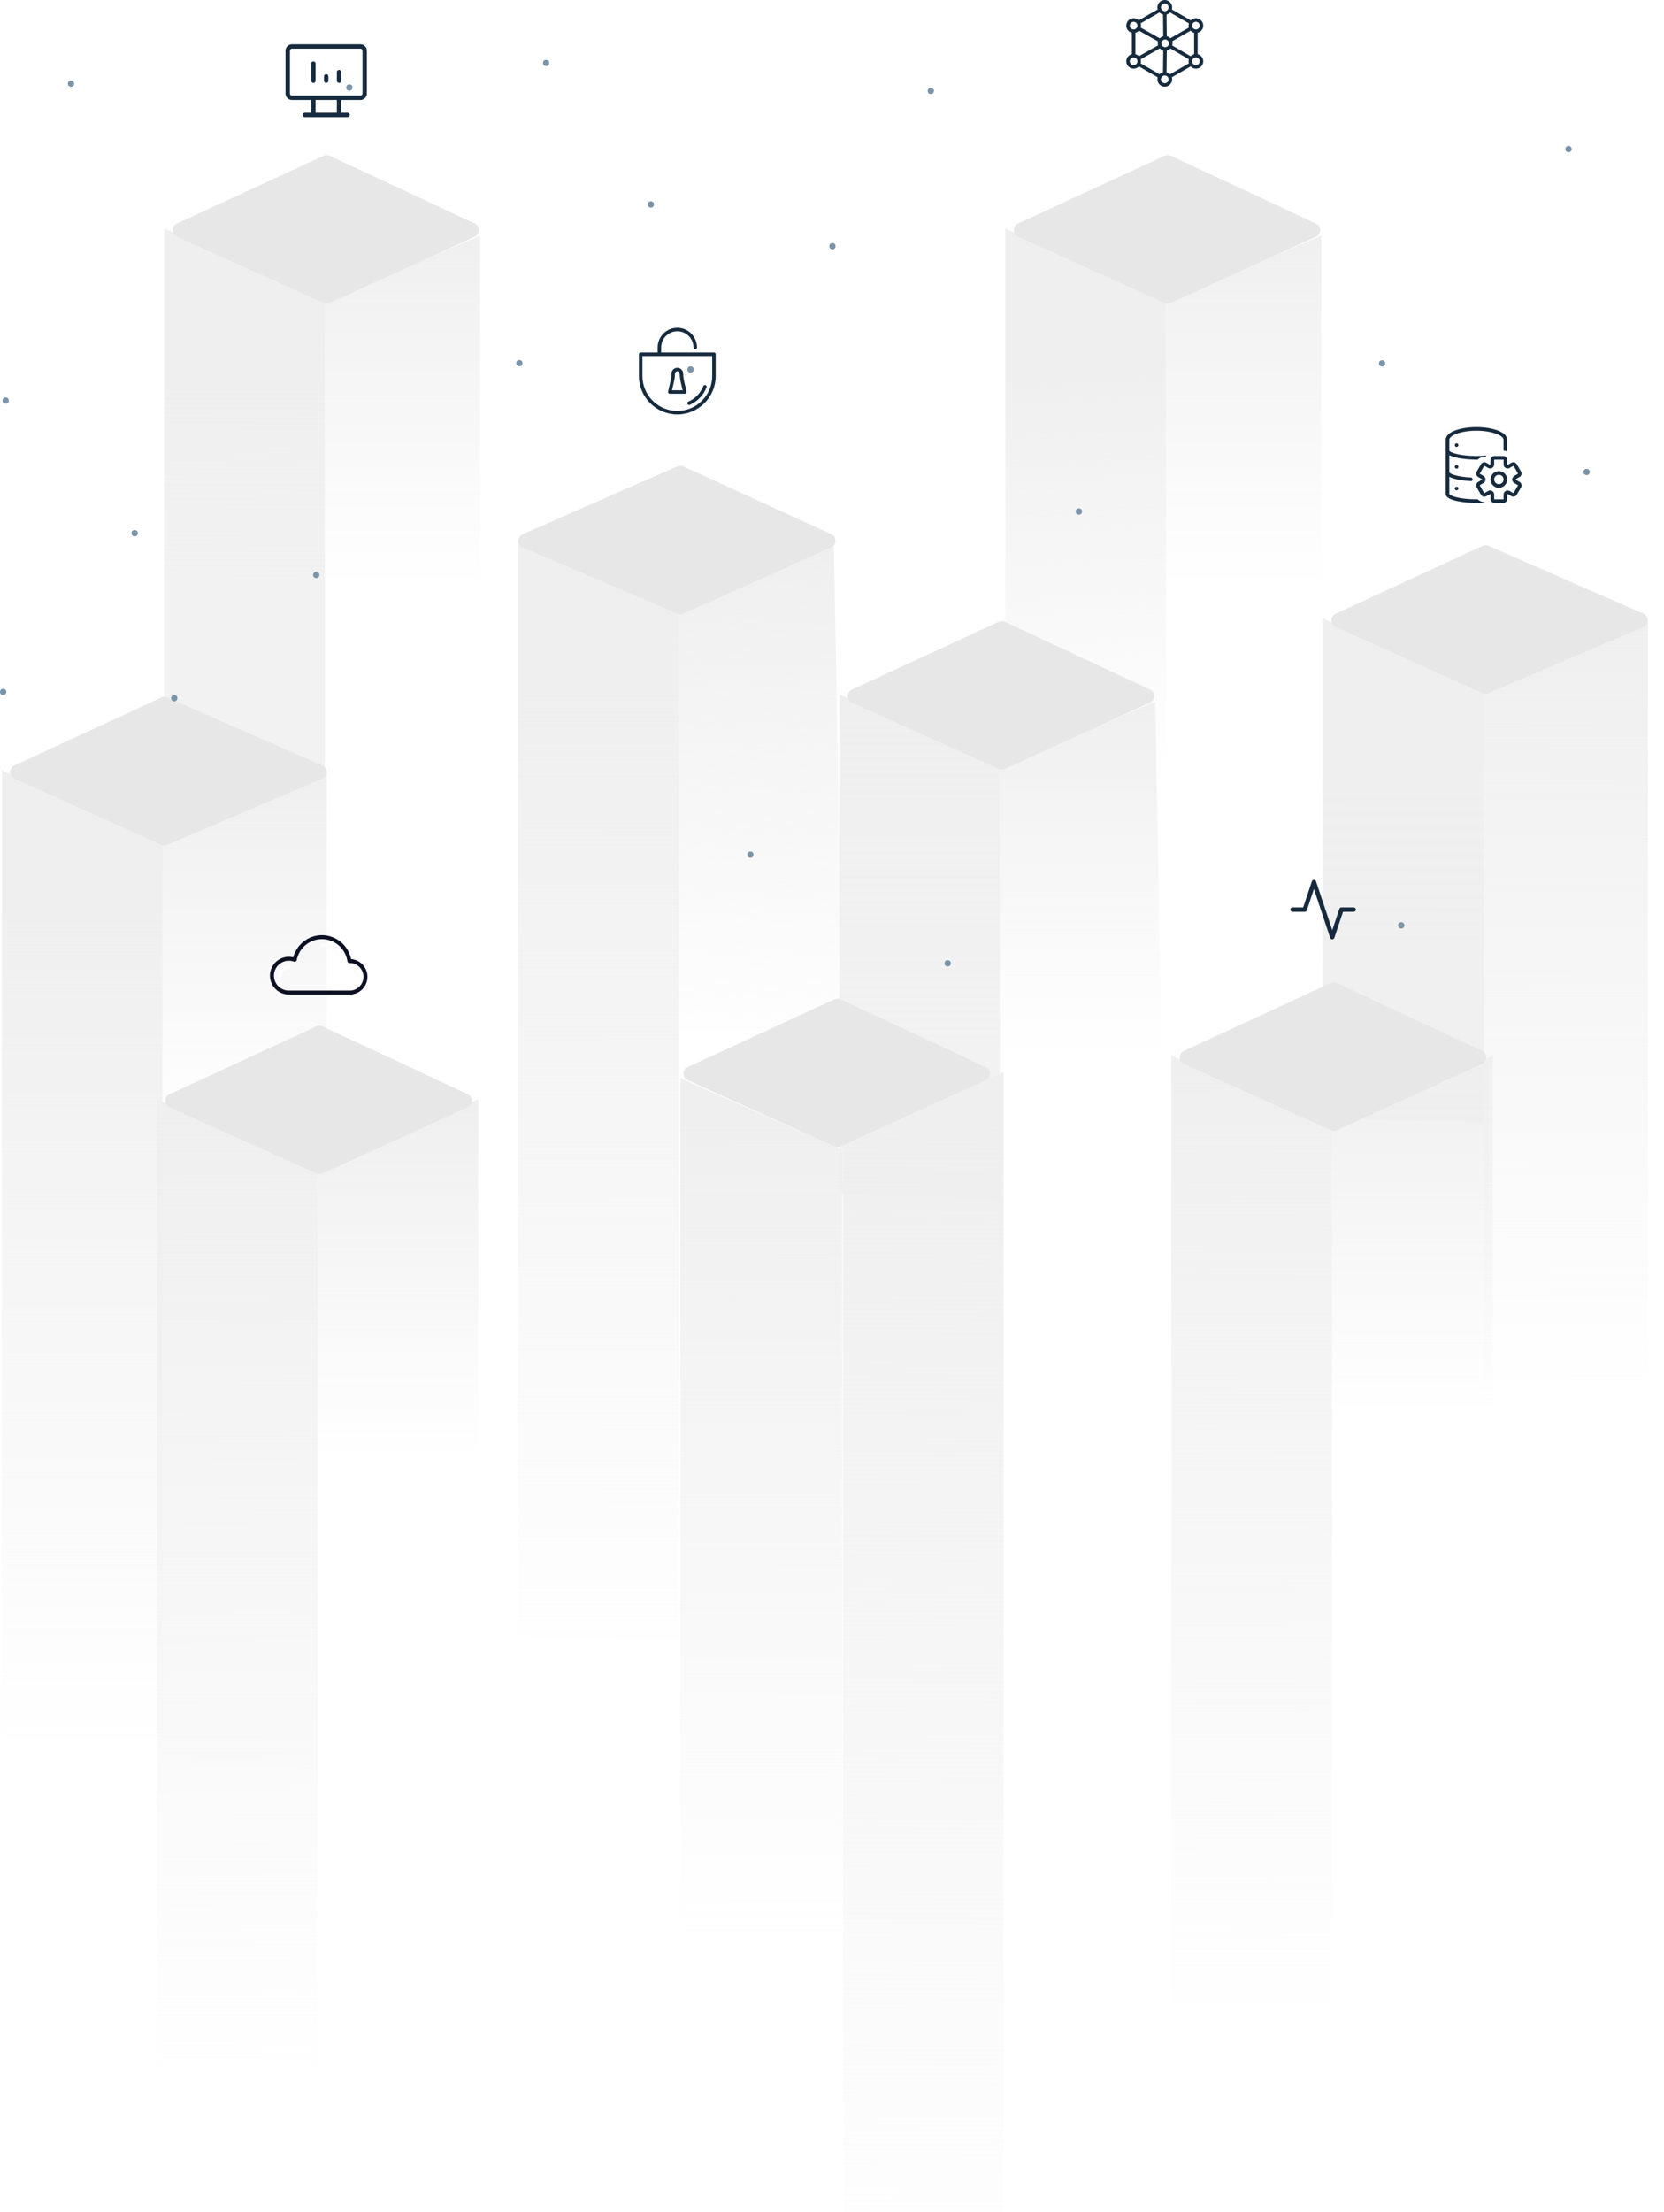 <svg width="262" height="348" viewBox="0 0 262 348" fill="none" xmlns="http://www.w3.org/2000/svg">
<path d="M51.155 47.59L25.862 35.938V114.659L51.155 122.172V47.59Z" fill="url(#paint0_linear_3943_3078)"/>
<path d="M75.595 37.076L51.154 47.591V113.239H75.595V37.076Z" fill="url(#paint1_linear_3943_3078)"/>
<path d="M50.959 24.508L27.84 35.178C26.954 35.587 26.96 36.846 27.849 37.247L50.968 47.663C51.266 47.798 51.608 47.797 51.906 47.661L74.771 37.245C75.654 36.843 75.66 35.591 74.781 35.18L51.916 24.51C51.612 24.369 51.262 24.368 50.959 24.508Z" fill="#E7E7E7"/>
<path d="M183.586 47.59L158.293 35.938V165.938L183.586 166.507V47.59Z" fill="url(#paint2_linear_3943_3078)"/>
<path d="M208.026 37.076L183.586 47.591V113.239H208.026V37.076Z" fill="url(#paint3_linear_3943_3078)"/>
<path d="M183.39 24.508L160.271 35.178C159.386 35.587 159.391 36.846 160.28 37.247L183.399 47.663C183.698 47.798 184.039 47.797 184.337 47.661L207.202 37.245C208.085 36.843 208.091 35.591 207.212 35.18L184.347 24.51C184.044 24.369 183.693 24.368 183.39 24.508Z" fill="#E7E7E7"/>
<path d="M106.855 96.468L81.562 84.816L81.561 257.383L106.854 257.951L106.855 96.468Z" fill="url(#paint4_linear_3943_3078)"/>
<path d="M131.293 85.954L106.853 96.469V162.117H132.714L131.293 85.954Z" fill="url(#paint5_linear_3943_3078)"/>
<path d="M106.669 73.369L82.308 84.047C81.396 84.447 81.402 85.742 82.317 86.133L106.678 96.557C106.97 96.682 107.3 96.679 107.59 96.549L130.882 86.126C131.774 85.727 131.78 84.462 130.892 84.055L107.599 73.377C107.304 73.242 106.966 73.239 106.669 73.369Z" fill="#E7E7E7"/>
<path d="M157.449 120.91L132.156 109.258V187.979L157.449 188.547V120.91Z" fill="url(#paint6_linear_3943_3078)"/>
<path d="M181.889 110.396L157.448 120.911V186.559H183.31L181.889 110.396Z" fill="url(#paint7_linear_3943_3078)"/>
<path d="M157.252 97.828L134.133 108.498C133.248 108.906 133.254 110.166 134.143 110.567L157.262 120.983C157.56 121.117 157.902 121.117 158.2 120.981L181.065 110.565C181.948 110.162 181.954 108.91 181.075 108.5L158.21 97.83C157.906 97.688 157.556 97.687 157.252 97.828Z" fill="#E7E7E7"/>
<path d="M25.579 132.848L0.286 121.196V307.626L25.579 308.195V132.848Z" fill="url(#paint8_linear_3943_3078)"/>
<path d="M51.44 121.196L25.578 132.848V198.496H51.44V121.196Z" fill="url(#paint9_linear_3943_3078)"/>
<path d="M25.397 109.758L2.263 120.436C1.378 120.844 1.384 122.104 2.273 122.504L25.407 132.927C25.696 133.058 26.028 133.061 26.32 132.936L50.725 122.513C51.641 122.122 51.647 120.826 50.734 120.426L26.329 109.749C26.032 109.619 25.692 109.622 25.397 109.758Z" fill="#E7E7E7"/>
<path d="M233.605 108.977L208.312 97.325V176.046L233.605 176.614V108.977Z" fill="url(#paint10_linear_3943_3078)"/>
<path d="M259.466 97.325L233.604 108.977V263.758H259.466V97.325Z" fill="url(#paint11_linear_3943_3078)"/>
<path d="M233.424 85.888L210.29 96.565C209.405 96.973 209.41 98.233 210.299 98.633L233.433 109.056C233.723 109.187 234.054 109.19 234.346 109.065L258.752 98.642C259.668 98.251 259.673 96.955 258.761 96.556L234.356 85.878C234.058 85.748 233.719 85.751 233.424 85.888Z" fill="#E7E7E7"/>
<path d="M132.594 180.903L107.117 169.651L107.117 310.351H132.594L132.594 180.903Z" fill="url(#paint12_linear_3943_3078)"/>
<path d="M131.387 157.233L108.268 167.903C107.383 168.312 107.389 169.572 108.277 169.972L131.396 180.388C131.695 180.523 132.037 180.522 132.335 180.386L155.2 169.97C156.082 169.568 156.088 168.316 155.209 167.905L132.344 157.235C132.041 157.094 131.691 157.093 131.387 157.233Z" fill="#E7E7E7"/>
<path d="M158.014 168.664L132.721 180.315L132.721 347.953H158.014L158.014 168.664Z" fill="url(#paint13_linear_3943_3078)"/>
<path d="M50.018 184.57L24.725 172.918V325.065H50.018V184.57Z" fill="url(#paint14_linear_3943_3078)"/>
<path d="M75.31 172.918L50.017 184.57V246.463H75.31V172.918Z" fill="url(#paint15_linear_3943_3078)"/>
<path d="M49.821 161.488L26.702 172.158C25.817 172.566 25.823 173.826 26.711 174.226L49.83 184.643C50.129 184.777 50.471 184.776 50.769 184.641L73.633 174.225C74.516 173.822 74.522 172.57 73.643 172.16L50.778 161.49C50.475 161.348 50.125 161.347 49.821 161.488Z" fill="#E7E7E7"/>
<path d="M209.737 177.749L184.444 166.098V334.056H209.737V177.749Z" fill="url(#paint16_linear_3943_3078)"/>
<path d="M235.029 166.098L209.736 177.749V222.936H235.029V166.098Z" fill="url(#paint17_linear_3943_3078)"/>
<path d="M209.54 154.667L186.421 165.337C185.536 165.746 185.542 167.006 186.43 167.406L209.549 177.822C209.848 177.957 210.19 177.956 210.488 177.82L233.353 167.404C234.236 167.002 234.241 165.75 233.362 165.339L210.497 154.669C210.194 154.528 209.844 154.527 209.54 154.667Z" fill="#E7E7E7"/>
<circle cx="131.069" cy="38.739" r="0.493" fill="#7A94A9"/>
<circle cx="146.558" cy="14.309" r="0.493" fill="#7A94A9"/>
<circle cx="55.004" cy="13.766" r="0.493" fill="#7A94A9"/>
<circle cx="220.633" cy="145.595" r="0.493" fill="#7A94A9"/>
<circle cx="49.793" cy="90.464" r="0.493" fill="#7A94A9"/>
<circle cx="81.772" cy="57.146" r="0.493" fill="#7A94A9"/>
<circle cx="0.493" cy="108.867" r="0.493" fill="#7A94A9"/>
<circle cx="102.478" cy="32.167" r="0.493" fill="#7A94A9"/>
<circle cx="85.983" cy="9.904" r="0.493" fill="#7A94A9"/>
<circle cx="11.182" cy="13.157" r="0.493" fill="#7A94A9"/>
<circle cx="0.884" cy="63.025" r="0.493" fill="#7A94A9"/>
<circle cx="169.872" cy="80.481" r="0.493" fill="#7A94A9"/>
<circle cx="21.2" cy="83.891" r="0.493" fill="#7A94A9"/>
<circle cx="108.721" cy="58.132" r="0.493" fill="#7A94A9"/>
<circle cx="27.44" cy="109.853" r="0.493" fill="#7A94A9"/>
<circle cx="249.815" cy="74.265" r="0.493" fill="#7A94A9"/>
<circle cx="217.611" cy="57.175" r="0.493" fill="#7A94A9"/>
<circle cx="246.971" cy="23.456" r="0.493" fill="#7A94A9"/>
<circle cx="149.213" cy="151.568" r="0.493" fill="#7A94A9"/>
<circle cx="118.148" cy="134.477" r="0.493" fill="#7A94A9"/>
<path d="M229.342 73.168C229.398 73.168 229.453 73.185 229.5 73.216C229.546 73.247 229.583 73.292 229.604 73.344C229.626 73.395 229.631 73.453 229.62 73.508C229.609 73.563 229.582 73.614 229.543 73.653C229.503 73.693 229.452 73.72 229.397 73.731C229.342 73.742 229.285 73.736 229.233 73.715C229.181 73.693 229.137 73.657 229.105 73.61C229.074 73.563 229.057 73.508 229.057 73.452C229.057 73.377 229.087 73.305 229.141 73.251C229.194 73.198 229.266 73.168 229.342 73.168ZM229.057 70.042C229.057 70.098 229.074 70.153 229.105 70.2C229.137 70.247 229.181 70.283 229.233 70.305C229.285 70.326 229.342 70.332 229.397 70.321C229.452 70.31 229.503 70.283 229.543 70.243C229.582 70.203 229.609 70.153 229.62 70.097C229.631 70.042 229.626 69.985 229.604 69.933C229.583 69.881 229.546 69.837 229.5 69.806C229.453 69.775 229.398 69.758 229.342 69.758C229.266 69.758 229.194 69.788 229.141 69.841C229.087 69.894 229.057 69.967 229.057 70.042ZM229.057 76.862C229.057 76.919 229.074 76.974 229.105 77.02C229.137 77.067 229.181 77.104 229.233 77.125C229.285 77.147 229.342 77.152 229.397 77.141C229.452 77.13 229.503 77.103 229.543 77.064C229.582 77.024 229.609 76.973 229.62 76.918C229.631 76.863 229.626 76.806 229.604 76.754C229.583 76.702 229.546 76.657 229.5 76.626C229.453 76.595 229.398 76.578 229.342 76.578C229.266 76.578 229.194 76.608 229.141 76.662C229.087 76.715 229.057 76.787 229.057 76.862ZM237.31 72.372V73.089C237.32 73.095 237.366 73.147 237.375 73.154L237.969 72.816C238.112 72.733 238.283 72.71 238.443 72.753C238.603 72.796 238.74 72.901 238.823 73.044L239.489 74.198C239.571 74.342 239.594 74.512 239.551 74.672C239.508 74.832 239.403 74.969 239.26 75.052L238.707 75.371C238.695 75.378 238.685 75.388 238.679 75.4C238.672 75.412 238.668 75.425 238.668 75.439C238.668 75.454 238.671 75.468 238.678 75.481C238.685 75.494 238.695 75.504 238.707 75.512L239.26 75.831C239.403 75.914 239.508 76.051 239.551 76.211C239.594 76.371 239.572 76.541 239.489 76.685L238.823 77.839C238.782 77.91 238.727 77.972 238.662 78.022C238.597 78.072 238.522 78.109 238.443 78.13C238.364 78.151 238.281 78.157 238.2 78.146C238.118 78.135 238.04 78.108 237.969 78.067L237.402 77.741C237.397 77.743 237.333 77.756 237.328 77.758L237.31 78.511C237.31 78.677 237.244 78.835 237.127 78.953C237.01 79.07 236.851 79.136 236.685 79.136H235.321C235.155 79.136 234.996 79.07 234.879 78.953C234.762 78.835 234.696 78.677 234.696 78.511V77.794C234.691 77.791 234.664 77.751 234.658 77.748L234.037 78.068C233.893 78.15 233.723 78.172 233.563 78.129C233.403 78.087 233.266 77.982 233.183 77.839L232.517 76.685C232.476 76.614 232.449 76.536 232.438 76.454C232.428 76.373 232.433 76.29 232.454 76.211C232.476 76.131 232.512 76.057 232.562 75.992C232.613 75.927 232.675 75.872 232.746 75.831L233.304 75.509C233.314 75.501 233.321 75.491 233.326 75.48C233.331 75.469 233.333 75.457 233.332 75.444C233.333 75.431 233.332 75.418 233.327 75.406C233.322 75.394 233.314 75.383 233.304 75.374L232.746 75.052C232.675 75.011 232.612 74.956 232.562 74.891C232.512 74.826 232.476 74.752 232.454 74.672C232.433 74.593 232.428 74.511 232.438 74.429C232.449 74.348 232.476 74.269 232.517 74.198L233.183 73.045C233.266 72.901 233.402 72.797 233.562 72.754C233.722 72.711 233.893 72.733 234.037 72.816L234.603 73.142C234.608 73.14 234.669 73.129 234.674 73.127L234.696 72.372C234.696 72.207 234.762 72.048 234.879 71.93C234.996 71.813 235.155 71.747 235.321 71.747H236.685C236.851 71.747 237.01 71.813 237.127 71.93C237.244 72.048 237.31 72.207 237.31 72.372ZM237.062 73.627C236.966 73.574 236.885 73.496 236.829 73.402C236.773 73.307 236.743 73.199 236.742 73.089V72.372C236.742 72.357 236.736 72.343 236.725 72.332C236.714 72.322 236.7 72.316 236.685 72.316H235.321C235.306 72.316 235.291 72.322 235.281 72.332C235.27 72.343 235.264 72.357 235.264 72.372V73.089C235.261 73.199 235.23 73.306 235.174 73.4C235.118 73.494 235.039 73.572 234.944 73.627C234.849 73.682 234.742 73.711 234.633 73.713C234.523 73.714 234.415 73.687 234.319 73.635L233.753 73.308C233.74 73.3 233.724 73.299 233.709 73.302C233.695 73.306 233.682 73.316 233.675 73.329L233.009 74.482C233.003 74.496 233.002 74.51 233.006 74.525C233.01 74.539 233.018 74.551 233.03 74.56L233.588 74.882C233.684 74.941 233.762 75.023 233.817 75.121C233.871 75.219 233.9 75.329 233.9 75.442C233.9 75.554 233.871 75.664 233.817 75.762C233.762 75.86 233.684 75.942 233.588 76.001L233.03 76.324C233.018 76.332 233.01 76.345 233.006 76.359C233.002 76.373 233.003 76.388 233.009 76.401L233.675 77.554C233.679 77.561 233.684 77.567 233.69 77.571C233.696 77.576 233.702 77.579 233.71 77.581C233.717 77.583 233.724 77.584 233.732 77.582C233.739 77.582 233.746 77.579 233.753 77.575L234.319 77.248C234.411 77.195 234.515 77.168 234.621 77.168C234.734 77.168 234.845 77.199 234.943 77.256C235.04 77.309 235.12 77.387 235.177 77.481C235.233 77.576 235.263 77.684 235.264 77.794V78.511C235.264 78.526 235.27 78.54 235.281 78.551C235.291 78.562 235.306 78.568 235.321 78.568H236.685C236.7 78.568 236.714 78.562 236.725 78.551C236.736 78.54 236.742 78.526 236.742 78.511V77.794C236.744 77.684 236.775 77.578 236.831 77.483C236.887 77.389 236.967 77.311 237.061 77.256C237.156 77.202 237.264 77.172 237.373 77.171C237.483 77.169 237.591 77.196 237.687 77.249L238.253 77.575C238.267 77.581 238.282 77.582 238.296 77.578C238.31 77.574 238.322 77.566 238.331 77.554L238.997 76.401C239.004 76.388 239.006 76.373 239.002 76.358C238.998 76.344 238.989 76.331 238.976 76.324L238.423 76.004C238.325 75.947 238.243 75.865 238.186 75.766C238.13 75.667 238.1 75.555 238.1 75.442C238.1 75.328 238.13 75.216 238.186 75.117C238.243 75.018 238.325 74.936 238.423 74.879L238.976 74.56C238.989 74.552 238.998 74.54 239.002 74.525C239.006 74.51 239.004 74.495 238.996 74.482L238.331 73.329C238.322 73.317 238.31 73.308 238.296 73.305C238.282 73.301 238.266 73.302 238.253 73.308L237.686 73.635C237.591 73.689 237.483 73.717 237.373 73.716C237.264 73.714 237.157 73.684 237.062 73.627ZM237.31 75.442C237.31 75.7 237.233 75.953 237.09 76.168C236.946 76.383 236.742 76.55 236.503 76.649C236.264 76.748 236.001 76.774 235.748 76.724C235.494 76.673 235.261 76.549 235.079 76.366C234.896 76.183 234.771 75.95 234.721 75.697C234.67 75.443 234.696 75.18 234.795 74.941C234.894 74.703 235.062 74.498 235.277 74.355C235.492 74.211 235.744 74.134 236.003 74.134C236.349 74.135 236.682 74.273 236.927 74.518C237.172 74.763 237.31 75.095 237.31 75.442ZM236.742 75.442C236.742 75.296 236.698 75.153 236.617 75.031C236.536 74.91 236.421 74.815 236.286 74.759C236.151 74.703 236.002 74.689 235.859 74.717C235.715 74.746 235.584 74.816 235.48 74.919C235.377 75.022 235.307 75.154 235.278 75.297C235.25 75.441 235.264 75.589 235.32 75.724C235.376 75.859 235.471 75.975 235.592 76.056C235.714 76.137 235.857 76.18 236.003 76.18C236.199 76.18 236.387 76.102 236.525 75.964C236.664 75.825 236.741 75.638 236.742 75.442ZM232.468 67.2C230.126 67.2 227.636 67.897 227.636 69.189V77.715C227.636 78.839 230.797 79.136 232.468 79.136C232.867 79.136 233.254 79.123 233.623 79.1C233.661 79.097 233.699 79.087 233.733 79.069C233.768 79.051 233.798 79.026 233.822 78.996C233.611 79.01 233.399 78.978 233.201 78.903C233.003 78.828 232.823 78.712 232.674 78.561C232.604 78.562 232.539 78.568 232.468 78.568C229.699 78.568 228.205 77.963 228.205 77.715V75.028C229.018 75.469 230.541 75.655 231.744 75.707C231.79 75.613 231.846 75.524 231.911 75.442C231.837 75.349 231.776 75.248 231.727 75.141C229.436 75.046 228.205 74.529 228.205 74.305V71.615C229.191 72.152 231.234 72.316 232.468 72.316C232.543 72.316 232.616 72.311 232.691 72.31C232.852 72.152 233.046 72.032 233.259 71.959C233.473 71.887 233.7 71.864 233.923 71.893C233.949 71.818 233.981 71.745 234.019 71.675C233.523 71.721 233.003 71.747 232.468 71.747C229.699 71.747 228.205 71.142 228.205 70.894V69.189C228.205 68.519 230.028 67.769 232.468 67.769C234.908 67.769 236.731 68.519 236.731 69.189V70.898C236.927 70.904 237.12 70.95 237.299 71.032V69.189C237.299 67.897 234.81 67.2 232.468 67.2Z" fill="#162B3D"/>
<g filter="url(#filter0_b_3943_3078)">
<path d="M189.458 4.028C189.458 3.389 188.938 2.869 188.299 2.869C187.984 2.869 187.699 2.996 187.49 3.201L184.508 1.479C184.538 1.377 184.555 1.27 184.555 1.158C184.555 0.52 184.035 0 183.396 0C182.757 0 182.237 0.52 182.237 1.158C182.237 1.27 182.254 1.377 182.284 1.479L179.302 3.201C179.093 2.996 178.807 2.869 178.492 2.869C177.854 2.869 177.334 3.389 177.334 4.028C177.334 4.571 177.71 5.026 178.214 5.151V8.52C177.71 8.646 177.334 9.101 177.334 9.644C177.334 10.283 177.854 10.803 178.492 10.803C178.817 10.803 179.111 10.667 179.322 10.451L182.284 12.162C182.254 12.264 182.237 12.371 182.237 12.483C182.237 13.121 182.757 13.641 183.396 13.641C184.035 13.641 184.555 13.121 184.555 12.483C184.555 12.371 184.538 12.264 184.508 12.162L187.47 10.451C187.681 10.668 187.974 10.802 188.299 10.802C188.938 10.802 189.458 10.283 189.458 9.644C189.458 9.101 189.082 8.645 188.578 8.521V5.151C189.082 5.026 189.458 4.571 189.458 4.028ZM184.23 1.961L187.197 3.674C187.161 3.786 187.141 3.905 187.141 4.028C187.141 4.137 187.157 4.243 187.186 4.343L184.287 6.014C184.133 5.856 183.935 5.742 183.712 5.692L183.676 2.282C183.89 2.228 184.081 2.115 184.23 1.961ZM184.059 6.82C184.059 7.153 183.789 7.423 183.457 7.423C183.125 7.423 182.855 7.153 182.855 6.82C182.855 6.488 183.125 6.218 183.457 6.218C183.789 6.218 184.059 6.488 184.059 6.82ZM183.396 0.556C183.728 0.556 183.998 0.826 183.998 1.158C183.998 1.49 183.728 1.761 183.396 1.761C183.064 1.761 182.794 1.49 182.794 1.158C182.794 0.826 183.064 0.556 183.396 0.556ZM182.562 1.961C182.712 2.116 182.904 2.229 183.119 2.282L183.156 5.703C182.944 5.76 182.757 5.876 182.611 6.032L179.607 4.341C179.635 4.242 179.651 4.137 179.651 4.028C179.651 3.905 179.631 3.786 179.595 3.674L182.562 1.961ZM177.89 4.028C177.89 3.696 178.161 3.426 178.492 3.426C178.825 3.426 179.095 3.696 179.095 4.028C179.095 4.36 178.825 4.63 178.493 4.63C178.493 4.63 178.493 4.63 178.492 4.63C178.492 4.63 178.492 4.63 178.492 4.63C178.16 4.63 177.89 4.36 177.89 4.028ZM178.492 10.246C178.161 10.246 177.89 9.976 177.89 9.644C177.89 9.312 178.161 9.042 178.492 9.042C178.825 9.042 179.095 9.312 179.095 9.644C179.095 9.976 178.825 10.246 178.492 10.246ZM178.771 8.521V5.151C178.988 5.097 179.181 4.982 179.331 4.825L182.34 6.517C182.314 6.614 182.298 6.716 182.298 6.82C182.298 6.927 182.314 7.031 182.341 7.129L179.328 8.843C179.178 8.688 178.986 8.574 178.771 8.521ZM182.562 11.68L179.603 9.972C179.634 9.868 179.651 9.758 179.651 9.644C179.651 9.533 179.634 9.426 179.605 9.325L182.615 7.613C182.76 7.767 182.946 7.881 183.156 7.938L183.119 11.359C182.904 11.412 182.712 11.525 182.562 11.68ZM183.396 13.085C183.064 13.085 182.794 12.815 182.794 12.483C182.794 12.15 183.064 11.88 183.396 11.88C183.728 11.88 183.998 12.151 183.998 12.483C183.998 12.815 183.728 13.085 183.396 13.085ZM184.23 11.68C184.081 11.526 183.89 11.413 183.676 11.36L183.712 7.95C183.933 7.9 184.13 7.787 184.284 7.631L187.187 9.323C187.158 9.425 187.141 9.533 187.141 9.644C187.141 9.758 187.158 9.867 187.189 9.971L184.23 11.68ZM187.466 8.842L184.566 7.151C184.598 7.046 184.615 6.935 184.615 6.82C184.615 6.707 184.598 6.598 184.568 6.495L187.462 4.826C187.611 4.983 187.804 5.097 188.021 5.151V8.52C187.806 8.574 187.615 8.687 187.466 8.842ZM188.902 9.644C188.902 9.976 188.631 10.246 188.299 10.246C187.967 10.246 187.697 9.976 187.697 9.644C187.697 9.312 187.967 9.042 188.299 9.042C188.299 9.042 188.299 9.042 188.299 9.042C188.3 9.042 188.3 9.042 188.3 9.042C188.632 9.042 188.902 9.312 188.902 9.644ZM188.3 4.63C188.3 4.63 188.3 4.63 188.299 4.63C188.299 4.63 188.299 4.63 188.299 4.63C187.967 4.63 187.697 4.36 187.697 4.028C187.697 3.696 187.967 3.426 188.299 3.426C188.631 3.426 188.902 3.696 188.902 4.028C188.902 4.36 188.632 4.63 188.3 4.63Z" fill="#162B3D"/>
</g>
<g filter="url(#filter1_d_3943_3078)">
<path d="M106.644 65.211C109.978 65.211 112.69 62.499 112.69 59.165V55.744C112.69 55.592 112.566 55.468 112.413 55.468H104.103V54.663C104.103 53.262 105.243 52.122 106.644 52.122C108.045 52.122 109.185 53.262 109.185 54.663C109.185 54.816 109.309 54.94 109.462 54.94C109.614 54.94 109.738 54.816 109.738 54.663C109.738 52.957 108.35 51.569 106.644 51.569C104.938 51.569 103.551 52.957 103.551 54.663V55.468H100.875C100.723 55.468 100.599 55.592 100.599 55.744V59.165C100.599 62.499 103.311 65.211 106.644 65.211ZM101.152 56.02H112.137V59.165C112.137 62.194 109.673 64.658 106.644 64.658C103.616 64.658 101.152 62.194 101.152 59.165V56.02Z" fill="#162B3D"/>
</g>
<g filter="url(#filter2_d_3943_3078)">
<path d="M108.502 63.72C108.539 63.72 108.576 63.713 108.612 63.697C109.813 63.174 110.774 62.175 111.249 60.956C111.304 60.813 111.234 60.653 111.092 60.598C110.95 60.542 110.789 60.613 110.734 60.755C110.312 61.838 109.458 62.725 108.391 63.19C108.251 63.251 108.187 63.414 108.248 63.554C108.294 63.658 108.395 63.72 108.502 63.72Z" fill="#162B3D"/>
</g>
<g filter="url(#filter3_d_3943_3078)">
<path d="M105.468 61.949H107.824C107.906 61.949 107.983 61.913 108.036 61.849C108.088 61.786 108.11 61.703 108.095 61.623C108.035 61.294 107.953 60.966 107.875 60.649C107.717 60.011 107.568 59.407 107.568 58.79C107.568 58.281 107.154 57.867 106.646 57.867C106.137 57.867 105.723 58.281 105.723 58.79C105.723 59.392 105.574 60 105.416 60.644C105.337 60.964 105.256 61.294 105.196 61.622C105.181 61.703 105.203 61.786 105.255 61.849C105.308 61.913 105.385 61.949 105.468 61.949ZM105.953 60.776C106.112 60.128 106.276 59.459 106.276 58.79C106.276 58.586 106.442 58.42 106.646 58.42C106.849 58.42 107.015 58.586 107.015 58.79C107.015 59.475 107.18 60.139 107.339 60.782C107.389 60.984 107.44 61.19 107.485 61.396H105.806C105.851 61.189 105.903 60.98 105.953 60.776Z" fill="#162B3D"/>
</g>
<g filter="url(#filter4_d_3943_3078)">
<path d="M57.853 153.688C57.853 152.219 56.714 151.011 55.273 150.899C54.843 148.737 52.92 147.137 50.693 147.137C48.557 147.137 46.71 148.582 46.176 150.619C45.947 150.564 45.715 150.536 45.482 150.536C43.841 150.536 42.506 151.87 42.506 153.511C42.506 155.151 43.841 156.486 45.482 156.486H55.055C56.597 156.486 57.853 155.231 57.853 153.688ZM43.131 153.511C43.131 152.215 44.185 151.16 45.482 151.16C45.757 151.16 46.032 151.211 46.298 151.31C46.385 151.342 46.481 151.334 46.561 151.288C46.642 151.243 46.698 151.164 46.715 151.073C47.068 149.155 48.742 147.762 50.693 147.762C52.699 147.762 54.421 149.261 54.698 151.249C54.72 151.405 54.852 151.528 55.014 151.518C55.027 151.518 55.039 151.517 55.055 151.516C56.253 151.516 57.228 152.49 57.228 153.688C57.228 154.886 56.253 155.861 55.055 155.861H45.482C44.185 155.861 43.131 154.807 43.131 153.511Z" fill="#0C1123"/>
</g>
<g filter="url(#filter5_d_3943_3078)">
<path d="M55.975 153.687C55.975 153.859 56.115 153.999 56.288 153.999C56.46 153.999 56.6 153.859 56.6 153.687C56.6 152.852 55.921 152.158 55.087 152.14C54.912 152.132 54.771 152.273 54.767 152.445C54.764 152.618 54.9 152.761 55.073 152.765C55.57 152.775 55.975 153.189 55.975 153.687Z" fill="#FDFDFD"/>
</g>
<g filter="url(#filter6_d_3943_3078)">
<path d="M50.69 148.387C50.517 148.387 50.377 148.527 50.377 148.699C50.377 148.872 50.517 149.012 50.69 149.012C52.076 149.012 53.265 150.047 53.457 151.421C53.478 151.577 53.612 151.69 53.766 151.69C53.78 151.69 53.795 151.689 53.809 151.687C53.98 151.663 54.099 151.506 54.076 151.335C53.841 149.654 52.386 148.387 50.69 148.387Z" fill="#FDFDFD"/>
</g>
<g filter="url(#filter7_d_3943_3078)">
<path d="M45.481 151.786C44.53 151.786 43.756 152.56 43.756 153.512C43.756 153.684 43.896 153.824 44.069 153.824C44.241 153.824 44.381 153.684 44.381 153.512C44.381 152.905 44.875 152.411 45.481 152.411C45.654 152.411 45.794 152.271 45.794 152.099C45.794 151.926 45.654 151.786 45.481 151.786Z" fill="#FDFDFD"/>
</g>
<path d="M47.994 18.082H54.726M49.34 15.389V18.082M53.38 15.389V18.082M49.34 12.696V10.003M51.36 12.696V12.023M53.38 12.696V11.349M45.974 7.31H56.746C57.118 7.31 57.419 7.611 57.419 7.983V14.716C57.419 15.087 57.118 15.389 56.746 15.389H45.974C45.602 15.389 45.301 15.087 45.301 14.716V7.983C45.301 7.611 45.602 7.31 45.974 7.31Z" stroke="#162B3D" stroke-width="0.692" stroke-linecap="round" stroke-linejoin="round"/>
<path d="M213.135 143.116H211.212L209.769 147.444L206.884 138.788L205.441 143.116H203.517" stroke="#162B3D" stroke-width="0.692" stroke-linecap="round" stroke-linejoin="round"/>
<defs>
<filter id="filter0_b_3943_3078" x="131.864" y="-45.47" width="103.065" height="104.582" filterUnits="userSpaceOnUse" color-interpolation-filters="sRGB">
<feFlood flood-opacity="0" result="BackgroundImageFix"/>
<feGaussianBlur in="BackgroundImageFix" stdDeviation="22.735"/>
<feComposite in2="SourceAlpha" operator="in" result="effect1_backgroundBlur_3943_3078"/>
<feBlend mode="normal" in="SourceGraphic" in2="effect1_backgroundBlur_3943_3078" result="shape"/>
</filter>
<filter id="filter1_d_3943_3078" x="98.324" y="49.295" width="16.64" height="18.19" filterUnits="userSpaceOnUse" color-interpolation-filters="sRGB">
<feFlood flood-opacity="0" result="BackgroundImageFix"/>
<feColorMatrix in="SourceAlpha" type="matrix" values="0 0 0 0 0 0 0 0 0 0 0 0 0 0 0 0 0 0 127 0" result="hardAlpha"/>
<feOffset/>
<feGaussianBlur stdDeviation="1.137"/>
<feComposite in2="hardAlpha" operator="out"/>
<feColorMatrix type="matrix" values="0 0 0 0 1 0 0 0 0 1 0 0 0 0 1 0 0 0 0.88 0"/>
<feBlend mode="normal" in2="BackgroundImageFix" result="effect1_dropShadow_3943_3078"/>
<feBlend mode="normal" in="SourceGraphic" in2="effect1_dropShadow_3943_3078" result="shape"/>
</filter>
<filter id="filter2_d_3943_3078" x="105.951" y="58.304" width="7.592" height="7.691" filterUnits="userSpaceOnUse" color-interpolation-filters="sRGB">
<feFlood flood-opacity="0" result="BackgroundImageFix"/>
<feColorMatrix in="SourceAlpha" type="matrix" values="0 0 0 0 0 0 0 0 0 0 0 0 0 0 0 0 0 0 127 0" result="hardAlpha"/>
<feOffset/>
<feGaussianBlur stdDeviation="1.137"/>
<feComposite in2="hardAlpha" operator="out"/>
<feColorMatrix type="matrix" values="0 0 0 0 1 0 0 0 0 1 0 0 0 0 1 0 0 0 0.88 0"/>
<feBlend mode="normal" in2="BackgroundImageFix" result="effect1_dropShadow_3943_3078"/>
<feBlend mode="normal" in="SourceGraphic" in2="effect1_dropShadow_3943_3078" result="shape"/>
</filter>
<filter id="filter3_d_3943_3078" x="102.916" y="55.593" width="7.458" height="8.631" filterUnits="userSpaceOnUse" color-interpolation-filters="sRGB">
<feFlood flood-opacity="0" result="BackgroundImageFix"/>
<feColorMatrix in="SourceAlpha" type="matrix" values="0 0 0 0 0 0 0 0 0 0 0 0 0 0 0 0 0 0 127 0" result="hardAlpha"/>
<feOffset/>
<feGaussianBlur stdDeviation="1.137"/>
<feComposite in2="hardAlpha" operator="out"/>
<feColorMatrix type="matrix" values="0 0 0 0 1 0 0 0 0 1 0 0 0 0 1 0 0 0 0.88 0"/>
<feBlend mode="normal" in2="BackgroundImageFix" result="effect1_dropShadow_3943_3078"/>
<feBlend mode="normal" in="SourceGraphic" in2="effect1_dropShadow_3943_3078" result="shape"/>
</filter>
<filter id="filter4_d_3943_3078" x="40.232" y="144.863" width="19.895" height="13.898" filterUnits="userSpaceOnUse" color-interpolation-filters="sRGB">
<feFlood flood-opacity="0" result="BackgroundImageFix"/>
<feColorMatrix in="SourceAlpha" type="matrix" values="0 0 0 0 0 0 0 0 0 0 0 0 0 0 0 0 0 0 127 0" result="hardAlpha"/>
<feOffset/>
<feGaussianBlur stdDeviation="1.137"/>
<feComposite in2="hardAlpha" operator="out"/>
<feColorMatrix type="matrix" values="0 0 0 0 1 0 0 0 0 1 0 0 0 0 1 0 0 0 0.88 0"/>
<feBlend mode="normal" in2="BackgroundImageFix" result="effect1_dropShadow_3943_3078"/>
<feBlend mode="normal" in="SourceGraphic" in2="effect1_dropShadow_3943_3078" result="shape"/>
</filter>
<filter id="filter5_d_3943_3078" x="52.492" y="149.865" width="6.383" height="6.409" filterUnits="userSpaceOnUse" color-interpolation-filters="sRGB">
<feFlood flood-opacity="0" result="BackgroundImageFix"/>
<feColorMatrix in="SourceAlpha" type="matrix" values="0 0 0 0 0 0 0 0 0 0 0 0 0 0 0 0 0 0 127 0" result="hardAlpha"/>
<feOffset/>
<feGaussianBlur stdDeviation="1.137"/>
<feComposite in2="hardAlpha" operator="out"/>
<feColorMatrix type="matrix" values="0 0 0 0 1 0 0 0 0 1 0 0 0 0 1 0 0 0 0.88 0"/>
<feBlend mode="normal" in2="BackgroundImageFix" result="effect1_dropShadow_3943_3078"/>
<feBlend mode="normal" in="SourceGraphic" in2="effect1_dropShadow_3943_3078" result="shape"/>
</filter>
<filter id="filter6_d_3943_3078" x="48.102" y="146.112" width="8.251" height="7.852" filterUnits="userSpaceOnUse" color-interpolation-filters="sRGB">
<feFlood flood-opacity="0" result="BackgroundImageFix"/>
<feColorMatrix in="SourceAlpha" type="matrix" values="0 0 0 0 0 0 0 0 0 0 0 0 0 0 0 0 0 0 127 0" result="hardAlpha"/>
<feOffset/>
<feGaussianBlur stdDeviation="1.137"/>
<feComposite in2="hardAlpha" operator="out"/>
<feColorMatrix type="matrix" values="0 0 0 0 1 0 0 0 0 1 0 0 0 0 1 0 0 0 0.88 0"/>
<feBlend mode="normal" in2="BackgroundImageFix" result="effect1_dropShadow_3943_3078"/>
<feBlend mode="normal" in="SourceGraphic" in2="effect1_dropShadow_3943_3078" result="shape"/>
</filter>
<filter id="filter7_d_3943_3078" x="41.481" y="149.512" width="6.587" height="6.587" filterUnits="userSpaceOnUse" color-interpolation-filters="sRGB">
<feFlood flood-opacity="0" result="BackgroundImageFix"/>
<feColorMatrix in="SourceAlpha" type="matrix" values="0 0 0 0 0 0 0 0 0 0 0 0 0 0 0 0 0 0 127 0" result="hardAlpha"/>
<feOffset/>
<feGaussianBlur stdDeviation="1.137"/>
<feComposite in2="hardAlpha" operator="out"/>
<feColorMatrix type="matrix" values="0 0 0 0 1 0 0 0 0 1 0 0 0 0 1 0 0 0 0.88 0"/>
<feBlend mode="normal" in2="BackgroundImageFix" result="effect1_dropShadow_3943_3078"/>
<feBlend mode="normal" in="SourceGraphic" in2="effect1_dropShadow_3943_3078" result="shape"/>
</filter>
<linearGradient id="paint0_linear_3943_3078" x1="38.651" y1="58.105" x2="38.509" y2="91.64" gradientUnits="userSpaceOnUse">
<stop stop-color="#EFEFEF"/>
<stop offset="1" stop-color="#EFEFEF" stop-opacity="0.824"/>
</linearGradient>
<linearGradient id="paint1_linear_3943_3078" x1="63.801" y1="35.939" x2="63.801" y2="92.777" gradientUnits="userSpaceOnUse">
<stop stop-color="#EFEFEF"/>
<stop offset="1" stop-color="#EFEFEF" stop-opacity="0"/>
</linearGradient>
<linearGradient id="paint2_linear_3943_3078" x1="171.082" y1="58.105" x2="174.93" y2="122.887" gradientUnits="userSpaceOnUse">
<stop stop-color="#EFEFEF"/>
<stop offset="1" stop-color="#EFEFEF" stop-opacity="0"/>
</linearGradient>
<linearGradient id="paint3_linear_3943_3078" x1="196.232" y1="35.939" x2="196.232" y2="92.777" gradientUnits="userSpaceOnUse">
<stop stop-color="#EFEFEF"/>
<stop offset="1" stop-color="#EFEFEF" stop-opacity="0"/>
</linearGradient>
<linearGradient id="paint4_linear_3943_3078" x1="94.35" y1="106.983" x2="94.379" y2="266.635" gradientUnits="userSpaceOnUse">
<stop stop-color="#EFEFEF"/>
<stop offset="1" stop-color="#EFEFEF" stop-opacity="0"/>
</linearGradient>
<linearGradient id="paint5_linear_3943_3078" x1="119.499" y1="84.817" x2="117.54" y2="168.782" gradientUnits="userSpaceOnUse">
<stop stop-color="#EFEFEF"/>
<stop offset="1" stop-color="#EFEFEF" stop-opacity="0"/>
</linearGradient>
<linearGradient id="paint6_linear_3943_3078" x1="144.803" y1="109.258" x2="144.803" y2="164.96" gradientUnits="userSpaceOnUse">
<stop stop-color="#EFEFEF"/>
<stop offset="1" stop-color="#EFEFEF" stop-opacity="0.824"/>
</linearGradient>
<linearGradient id="paint7_linear_3943_3078" x1="170.095" y1="109.259" x2="170.095" y2="166.097" gradientUnits="userSpaceOnUse">
<stop stop-color="#EFEFEF"/>
<stop offset="1" stop-color="#EFEFEF" stop-opacity="0"/>
</linearGradient>
<linearGradient id="paint8_linear_3943_3078" x1="13.075" y1="143.363" x2="13.079" y2="276.564" gradientUnits="userSpaceOnUse">
<stop stop-color="#EFEFEF"/>
<stop offset="1" stop-color="#EFEFEF" stop-opacity="0"/>
</linearGradient>
<linearGradient id="paint9_linear_3943_3078" x1="38.225" y1="121.196" x2="38.225" y2="178.034" gradientUnits="userSpaceOnUse">
<stop stop-color="#EFEFEF"/>
<stop offset="1" stop-color="#EFEFEF" stop-opacity="0"/>
</linearGradient>
<linearGradient id="paint10_linear_3943_3078" x1="221.101" y1="119.492" x2="220.959" y2="153.027" gradientUnits="userSpaceOnUse">
<stop stop-color="#EFEFEF"/>
<stop offset="1" stop-color="#EFEFEF" stop-opacity="0.937"/>
</linearGradient>
<linearGradient id="paint11_linear_3943_3078" x1="246.251" y1="97.325" x2="246.319" y2="221.251" gradientUnits="userSpaceOnUse">
<stop stop-color="#EFEFEF"/>
<stop offset="1" stop-color="#EFEFEF" stop-opacity="0"/>
</linearGradient>
<linearGradient id="paint12_linear_3943_3078" x1="119.856" y1="174.572" x2="119.89" y2="305.991" gradientUnits="userSpaceOnUse">
<stop stop-color="#EFEFEF"/>
<stop offset="1" stop-color="#EFEFEF" stop-opacity="0"/>
</linearGradient>
<linearGradient id="paint13_linear_3943_3078" x1="142.437" y1="176.888" x2="141.143" y2="366.209" gradientUnits="userSpaceOnUse">
<stop stop-color="#EFEFEF"/>
<stop offset="1" stop-color="#EFEFEF" stop-opacity="0"/>
</linearGradient>
<linearGradient id="paint14_linear_3943_3078" x1="37.371" y1="172.918" x2="37.602" y2="329.697" gradientUnits="userSpaceOnUse">
<stop stop-color="#EFEFEF"/>
<stop offset="1" stop-color="#EFEFEF" stop-opacity="0"/>
</linearGradient>
<linearGradient id="paint15_linear_3943_3078" x1="62.663" y1="172.918" x2="62.663" y2="229.756" gradientUnits="userSpaceOnUse">
<stop stop-color="#EFEFEF"/>
<stop offset="1" stop-color="#EFEFEF" stop-opacity="0"/>
</linearGradient>
<linearGradient id="paint16_linear_3943_3078" x1="197.09" y1="166.098" x2="197.273" y2="320.433" gradientUnits="userSpaceOnUse">
<stop stop-color="#EFEFEF"/>
<stop offset="1" stop-color="#EFEFEF" stop-opacity="0"/>
</linearGradient>
<linearGradient id="paint17_linear_3943_3078" x1="222.383" y1="166.098" x2="222.383" y2="222.936" gradientUnits="userSpaceOnUse">
<stop stop-color="#EFEFEF"/>
<stop offset="1" stop-color="#EFEFEF" stop-opacity="0"/>
</linearGradient>
</defs>
</svg>
